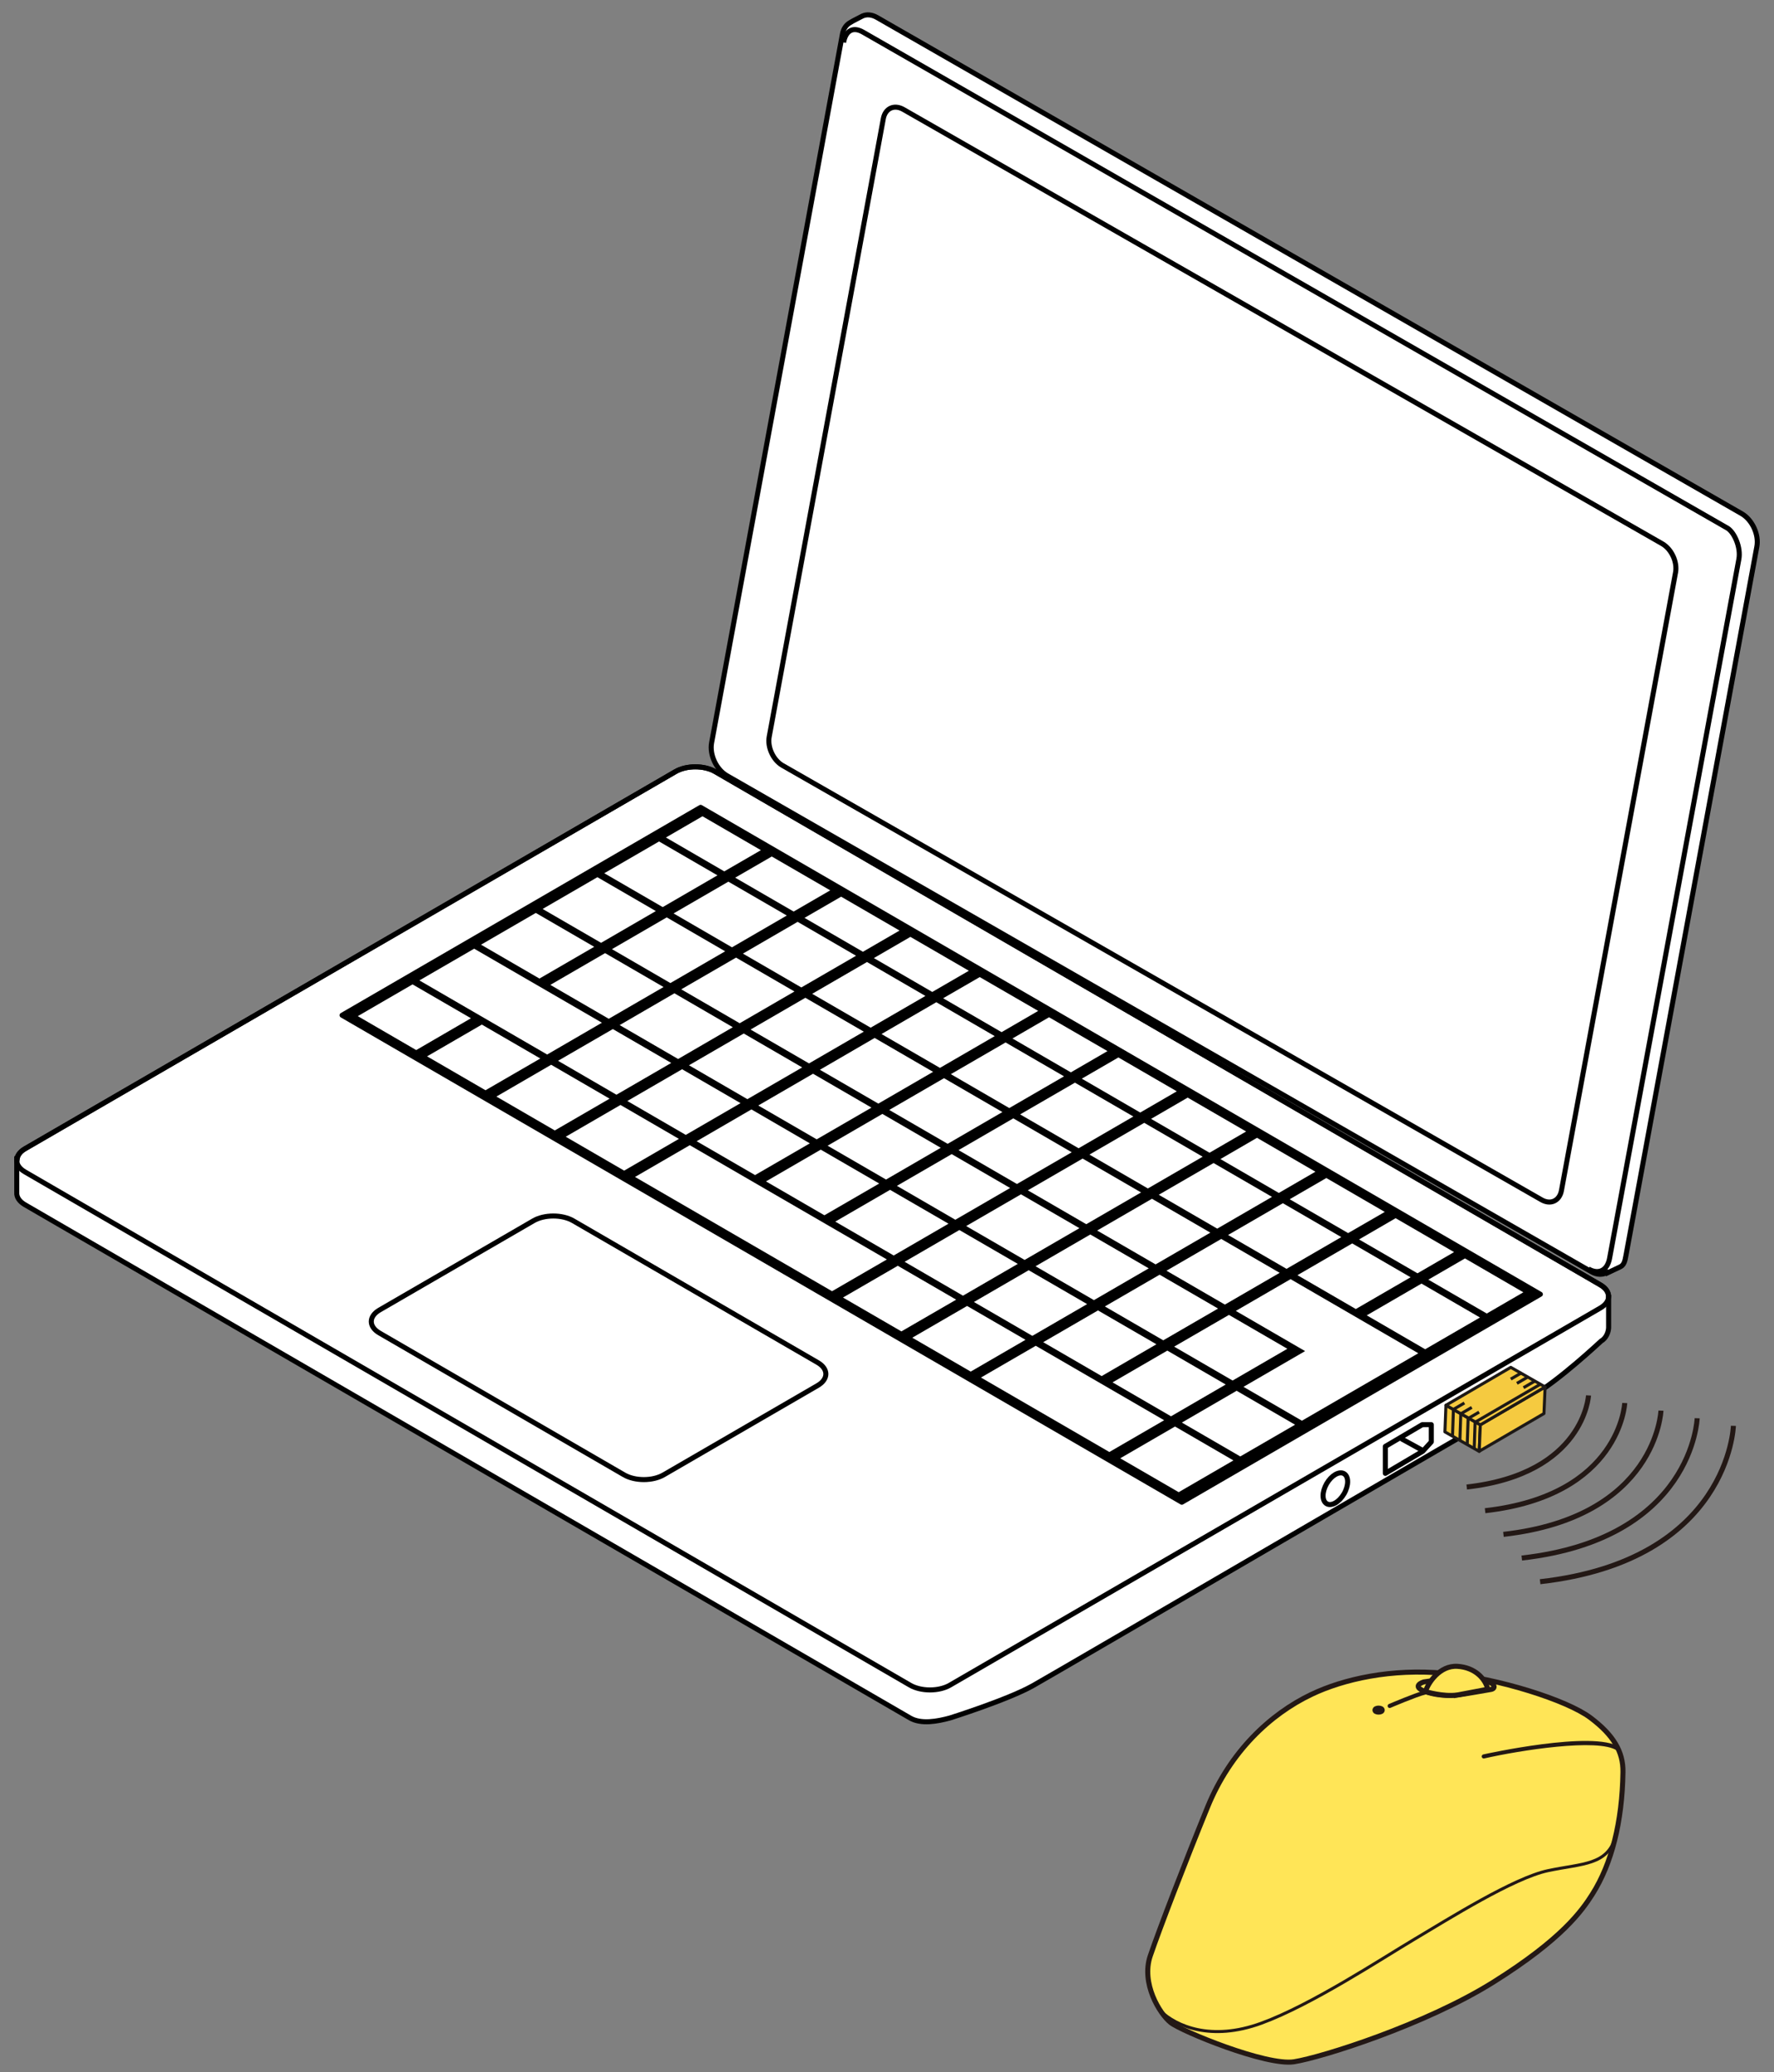 <?xml version="1.0" encoding="UTF-8"?>
<svg id="_レイヤー_1" data-name="レイヤー 1" xmlns="http://www.w3.org/2000/svg" version="1.1" viewBox="0 0 250 292">
  <rect x="0" y="0" width="250" height="292" fill="#808080" stroke="none"/>
  <g>
    <path d="M225.534,181.075l-124.745-72.333c-1.545-.899-4.054-.899-5.599,0L3.514,161.896c-.682.399-1.014.91-1.088,1.432l-.065-.004v4.731c-.044.619.34,1.253,1.153,1.723l124.74,72.334c1.548.899,3.805.49,5.607,0,0,0,8.136-2.56,11.664-4.537s66.849-38.975,70.379-40.875c3.53-1.901,9.731-7.705,9.731-7.705.749-.433,1.032-1.304,1.059-1.874v-4.37l-.019-.004c.022-.605-.343-1.208-1.141-1.672Z" fill="#fff" stroke="#000" stroke-width=".709"/>
    <g>
      <path d="M245.46,72.398L123.617,2.478c-.752-.44-1.486-.489-2.083-.216l-1.312.678-.437.257c-.514.295-.919.821-1.063,1.593l-18.437,99.875c-.314,1.693.642,3.756,2.127,4.628l121.844,69.924c.799.466,1.567.462,2.182.127l.037.067,1.809-.856c.589-.265.704-.812.858-1.655l18.443-99.874c.312-1.686-.645-3.76-2.126-4.629Z" fill="#fff" stroke="#000" stroke-width=".709"/>
      <g>
        <path d="M118.88,5.984c.309-1.689,1.343-2.267,2.761-1.444l121.847,69.92c.919.601,1.875,2.675,1.558,4.357l-18.215,98.507c-.305,1.682-1.508,2.366-2.994,1.497" fill="none" stroke="#000" stroke-width=".709"/>
        <path d="M110.259,107.865c-1.299-.761-2.131-2.57-1.859-4.036l16.082-87.107c.274-1.466,1.539-2.044,2.845-1.287l106.947,61.207c1.292.761,2.126,2.563,1.851,4.036l-16.079,87.099c-.272,1.473-1.544,2.048-2.835,1.291l-106.951-61.203Z" fill="none" stroke="#000" stroke-width=".709"/>
      </g>
    </g>
    <path d="M128.254,237.486c1.548.895,4.055.895,5.607,0l91.673-53.158c1.544-.903,1.544-2.358,0-3.253l-124.745-72.333c-1.545-.899-4.054-.899-5.599,0L3.514,161.896c-1.548.902-1.545,2.357,0,3.256l124.74,72.334Z" fill="none" stroke="#000" stroke-width=".709"/>
    <polygon points="166.544 211.705 217.075 182.396 98.734 113.777 48.207 143.075 166.544 211.705" fill="#000" stroke="#000" stroke-linejoin="round" stroke-width=".709"/>
    <path d="M87.931,207.837c1.548.903,4.054.903,5.605,0l21.684-12.577c1.551-.899,1.551-2.354,0-3.249l-34.443-19.97c-1.543-.899-4.057-.899-5.602,0l-21.69,12.574c-1.548.898-1.548,2.353,0,3.248l34.446,19.973Z" fill="#fff" stroke="#000" stroke-width=".709"/>
    <g>
      <g>
        <polygon points="50.594 142.915 58.31 138.439 66.543 143.21 58.823 147.693 50.594 142.915" fill="#000" stroke-width="0"/>
        <polygon points="50.42 143.202 58.138 138.726 66.368 143.5 58.655 147.984 50.42 143.202" fill="#fff" stroke-width="0"/>
        <polygon points="59.28 137.88 66.993 133.404 84.998 143.844 77.28 148.32 59.28 137.88" fill="#000" stroke-width="0"/>
        <polygon points="59.103 138.167 66.822 133.695 84.823 144.128 77.108 148.61 59.103 138.167" fill="#fff" stroke-width="0"/>
        <polygon points="67.957 132.845 75.68 128.365 83.912 133.139 76.194 137.622 67.957 132.845" fill="#000" stroke-width="0"/>
        <polygon points="67.789 133.131 75.508 128.656 83.738 133.43 76.021 137.906 67.789 133.131" fill="#fff" stroke-width="0"/>
        <polygon points="76.642 127.809 84.364 123.334 92.598 128.111 84.879 132.58 76.642 127.809" fill="#000" stroke-width="0"/>
        <polygon points="76.469 128.096 84.191 123.62 92.422 128.394 84.707 132.87 76.469 128.096" fill="#fff" stroke-width="0"/>
        <polygon points="85.334 122.774 93.049 118.294 101.282 123.069 93.56 127.544 85.334 122.774" fill="#000" stroke-width="0"/>
        <polygon points="85.155 123.061 92.877 118.585 101.107 123.359 93.392 127.835 85.155 123.061" fill="#fff" stroke-width="0"/>
        <polygon points="94.012 117.739 99.17 114.743 107.408 119.521 102.244 122.509 94.012 117.739" fill="#000" stroke-width="0"/>
        <polygon points="93.844 118.025 98.999 115.034 107.232 119.812 102.07 122.8 93.844 118.025" fill="#fff" stroke-width="0"/>
      </g>
      <g>
        <polygon points="60.362 148.581 68.08 144.101 76.314 148.879 68.597 153.355 60.362 148.581" fill="#000" stroke-width="0"/>
        <polygon points="60.185 148.868 67.904 144.392 76.143 149.17 68.42 153.646 60.185 148.868" fill="#fff" stroke-width="0"/>
        <polygon points="77.731 138.51 85.446 134.03 93.683 138.809 85.96 143.284 77.731 138.51" fill="#000" stroke-width="0"/>
        <polygon points="77.556 138.797 85.273 134.321 93.509 139.099 85.789 143.575 77.556 138.797" fill="#fff" stroke-width="0"/>
        <polygon points="86.411 133.471 94.13 128.995 102.369 133.773 94.649 138.249 86.411 133.471" fill="#000" stroke-width="0"/>
        <polygon points="86.24 133.762 93.959 129.286 102.192 134.064 94.474 138.54 86.24 133.762" fill="#fff" stroke-width="0"/>
        <polygon points="95.097 128.436 102.819 123.96 111.052 128.738 103.329 133.214 95.097 128.436" fill="#000" stroke-width="0"/>
        <polygon points="94.921 128.726 102.644 124.25 110.878 129.022 103.155 133.504 94.921 128.726" fill="#fff" stroke-width="0"/>
        <polygon points="103.782 123.404 108.938 120.412 117.17 125.187 112.015 128.178 103.782 123.404" fill="#000" stroke-width="0"/>
        <polygon points="103.606 123.688 108.762 120.704 116.999 125.474 111.845 128.462 103.606 123.688" fill="#fff" stroke-width="0"/>
      </g>
      <g>
        <polygon points="70.127 154.242 77.846 149.763 86.085 154.545 78.362 159.021 70.127 154.242" fill="#000" stroke-width="0"/>
        <polygon points="69.956 154.534 77.672 150.054 85.907 154.832 78.185 159.311 69.956 154.534" fill="#fff" stroke-width="0"/>
        <polygon points="78.813 149.215 86.528 144.731 94.765 149.509 87.045 153.985 78.813 149.215" fill="#000" stroke-width="0"/>
        <polygon points="78.642 149.495 86.364 145.023 94.594 149.797 86.871 154.276 78.642 149.495" fill="#fff" stroke-width="0"/>
        <polygon points="87.493 144.172 95.215 139.696 103.451 144.474 95.731 148.95 87.493 144.172" fill="#000" stroke-width="0"/>
        <polygon points="87.325 144.463 95.041 139.983 103.273 144.762 95.563 149.241 87.325 144.463" fill="#fff" stroke-width="0"/>
        <polygon points="96.182 139.136 103.898 134.661 112.134 139.439 104.411 143.915 96.182 139.136" fill="#000" stroke-width="0"/>
        <polygon points="96.003 139.424 103.726 134.952 111.959 139.726 104.24 144.202 96.003 139.424" fill="#fff" stroke-width="0"/>
        <polygon points="104.864 134.101 112.581 129.625 120.817 134.403 113.1 138.879 104.864 134.101" fill="#000" stroke-width="0"/>
        <polygon points="104.696 134.389 112.407 129.913 120.639 134.691 112.926 139.159 104.696 134.389" fill="#fff" stroke-width="0"/>
        <polygon points="113.548 129.062 118.709 126.075 126.938 130.852 121.782 133.84 113.548 129.062" fill="#000" stroke-width="0"/>
        <polygon points="113.374 129.353 118.536 126.366 126.767 131.14 121.606 134.131 113.374 129.353" fill="#fff" stroke-width="0"/>
      </g>
      <g>
        <polygon points="79.898 159.912 87.617 155.436 95.846 160.206 88.132 164.686 79.898 159.912" fill="#000" stroke-width="0"/>
        <polygon points="79.724 160.195 87.442 155.719 95.675 160.498 87.959 164.974 79.724 160.195" fill="#fff" stroke-width="0"/>
        <polygon points="88.584 154.87 96.302 150.394 104.532 155.175 96.816 159.647 88.584 154.87" fill="#000" stroke-width="0"/>
        <polygon points="88.407 155.16 96.126 150.684 104.36 155.462 96.642 159.938 88.407 155.16" fill="#fff" stroke-width="0"/>
        <polygon points="97.267 149.841 104.98 145.358 113.215 150.136 105.502 154.615 97.267 149.841" fill="#000" stroke-width="0"/>
        <polygon points="97.093 150.125 104.812 145.649 113.048 150.427 105.325 154.903 97.093 150.125" fill="#fff" stroke-width="0"/>
        <polygon points="105.95 144.799 113.672 140.33 121.901 145.104 114.185 149.576 105.95 144.799" fill="#000" stroke-width="0"/>
        <polygon points="105.773 145.09 113.495 140.614 121.73 145.388 114.011 149.864 105.773 145.09" fill="#fff" stroke-width="0"/>
        <polygon points="114.638 139.764 122.349 135.288 130.586 140.065 122.864 144.541 114.638 139.764" fill="#000" stroke-width="0"/>
        <polygon points="114.459 140.054 122.181 135.575 130.413 140.356 122.696 144.828 114.459 140.054" fill="#fff" stroke-width="0"/>
        <polygon points="123.319 134.728 128.473 131.74 136.712 136.515 131.556 139.506 123.319 134.728" fill="#000" stroke-width="0"/>
        <polygon points="123.148 135.019 128.299 132.031 136.536 136.805 131.38 139.793 123.148 135.019" fill="#fff" stroke-width="0"/>
      </g>
      <g>
        <polygon points="89.666 165.574 97.388 161.098 125.153 177.2 117.436 181.679 89.666 165.574" fill="#000" stroke-width="0"/>
        <polygon points="89.489 165.865 97.208 161.389 124.982 177.491 117.257 181.967 89.489 165.865" fill="#fff" stroke-width="0"/>
        <polygon points="98.349 160.539 106.068 156.066 114.302 160.837 106.584 165.313 98.349 160.539" fill="#000" stroke-width="0"/>
        <polygon points="98.175 160.829 105.894 156.346 114.126 161.128 106.407 165.6 98.175 160.829" fill="#fff" stroke-width="0"/>
        <polygon points="107.035 155.504 114.754 151.028 122.987 155.802 115.267 160.278 107.035 155.504" fill="#000" stroke-width="0"/>
        <polygon points="106.859 155.794 114.577 151.318 122.812 156.093 115.093 160.565 106.859 155.794" fill="#fff" stroke-width="0"/>
        <polygon points="115.715 150.468 123.434 145.992 131.673 150.763 123.953 155.242 115.715 150.468" fill="#000" stroke-width="0"/>
        <polygon points="115.544 150.759 123.26 146.275 131.495 151.053 123.778 155.529 115.544 150.759" fill="#fff" stroke-width="0"/>
        <polygon points="124.401 145.433 132.123 140.957 140.356 145.727 132.638 150.207 124.401 145.433" fill="#000" stroke-width="0"/>
        <polygon points="124.225 145.724 131.948 141.24 140.181 146.018 132.462 150.494 124.225 145.724" fill="#fff" stroke-width="0"/>
        <polygon points="133.09 140.398 138.241 137.406 146.474 142.176 141.319 145.172 133.09 140.398" fill="#000" stroke-width="0"/>
        <polygon points="132.91 140.681 138.07 137.697 146.306 142.464 141.148 145.459 132.91 140.681" fill="#fff" stroke-width="0"/>
      </g>
      <g>
        <polygon points="108.12 166.204 115.842 161.729 124.068 166.499 116.349 170.979 108.12 166.204" fill="#000" stroke-width="0"/>
        <polygon points="107.946 166.491 115.664 162.015 123.901 166.79 116.178 171.265 107.946 166.491" fill="#fff" stroke-width="0"/>
        <polygon points="116.797 161.169 124.519 156.693 132.754 161.468 125.035 165.943 116.797 161.169" fill="#000" stroke-width="0"/>
        <polygon points="116.629 161.46 124.348 156.98 132.577 161.754 124.864 166.23 116.629 161.46" fill="#fff" stroke-width="0"/>
        <polygon points="125.483 156.134 133.202 151.658 141.437 156.428 133.715 160.908 125.483 156.134" fill="#000" stroke-width="0"/>
        <polygon points="125.315 156.421 133.034 151.945 141.263 156.719 133.547 161.195 125.315 156.421" fill="#fff" stroke-width="0"/>
        <polygon points="134.167 151.098 141.885 146.623 150.123 151.393 142.404 155.873 134.167 151.098" fill="#000" stroke-width="0"/>
        <polygon points="133.999 151.378 141.711 146.909 149.948 151.684 142.233 156.156 133.999 151.378" fill="#fff" stroke-width="0"/>
        <polygon points="142.852 146.059 148.012 143.068 156.245 147.842 151.086 150.833 142.852 146.059" fill="#000" stroke-width="0"/>
        <polygon points="142.681 146.35 147.835 143.359 156.071 148.129 150.91 151.124 142.681 146.35" fill="#fff" stroke-width="0"/>
      </g>
      <g>
        <polygon points="117.883 171.866 125.606 167.39 133.842 172.164 126.12 176.64 117.883 171.866" fill="#000" stroke-width="0"/>
        <polygon points="117.711 172.157 125.43 167.681 133.668 172.452 125.946 176.932 117.711 172.157" fill="#fff" stroke-width="0"/>
        <polygon points="126.568 166.835 134.293 162.355 142.524 167.129 134.806 171.609 126.568 166.835" fill="#000" stroke-width="0"/>
        <polygon points="126.397 167.118 134.116 162.646 142.351 167.42 134.629 171.896 126.397 167.118" fill="#fff" stroke-width="0"/>
        <polygon points="135.254 161.795 142.976 157.324 151.208 162.094 143.486 166.57 135.254 161.795" fill="#000" stroke-width="0"/>
        <polygon points="135.081 162.083 142.799 157.607 151.034 162.385 143.312 166.857 135.081 162.083" fill="#fff" stroke-width="0"/>
        <polygon points="143.937 156.76 151.656 152.284 159.895 157.059 152.172 161.53 143.937 156.76" fill="#000" stroke-width="0"/>
        <polygon points="143.763 157.048 151.485 152.576 159.717 157.346 152 161.822 143.763 157.048" fill="#fff" stroke-width="0"/>
        <polygon points="152.623 151.725 157.777 148.734 166.016 153.511 160.86 156.499 152.623 151.725" fill="#000" stroke-width="0"/>
        <polygon points="152.452 152.012 157.609 149.024 165.84 153.795 160.684 156.787 152.452 152.012" fill="#fff" stroke-width="0"/>
      </g>
      <g>
        <polygon points="118.97 182.567 126.692 178.091 134.921 182.865 127.202 187.338 118.97 182.567" fill="#000" stroke-width="0"/>
        <polygon points="118.797 182.858 126.52 178.382 134.75 183.157 127.028 187.629 118.797 182.858" fill="#fff" stroke-width="0"/>
        <polygon points="127.65 177.532 135.372 173.053 143.606 177.83 135.888 182.306 127.65 177.532" fill="#000" stroke-width="0"/>
        <polygon points="127.482 177.819 135.198 173.343 143.433 178.117 135.708 182.597 127.482 177.819" fill="#fff" stroke-width="0"/>
        <polygon points="136.336 172.496 144.058 168.02 152.29 172.792 144.571 177.267 136.336 172.496" fill="#000" stroke-width="0"/>
        <polygon points="136.158 172.784 143.881 168.312 152.116 173.082 144.397 177.558 136.158 172.784" fill="#fff" stroke-width="0"/>
        <polygon points="145.019 167.461 152.741 162.985 160.976 167.756 153.257 172.232 145.019 167.461" fill="#000" stroke-width="0"/>
        <polygon points="144.845 167.748 152.567 163.273 160.804 168.047 153.081 172.523 144.845 167.748" fill="#fff" stroke-width="0"/>
        <polygon points="153.705 162.426 161.427 157.947 169.659 162.721 161.937 167.197 153.705 162.426" fill="#000" stroke-width="0"/>
        <polygon points="153.529 162.713 161.251 158.237 169.485 163.012 161.763 167.487 153.529 162.713" fill="#fff" stroke-width="0"/>
        <polygon points="162.389 157.387 167.548 154.395 175.787 159.177 170.623 162.161 162.389 157.387" fill="#000" stroke-width="0"/>
        <polygon points="162.214 157.678 167.374 154.683 175.61 159.457 170.452 162.452 162.214 157.678" fill="#fff" stroke-width="0"/>
      </g>
      <g>
        <polygon points="128.739 188.233 136.457 183.757 144.695 188.535 136.973 193.004 128.739 188.233" fill="#000" stroke-width="0"/>
        <polygon points="128.564 188.52 136.286 184.044 144.52 188.814 136.797 193.294 128.564 188.52" fill="#fff" stroke-width="0"/>
        <polygon points="137.424 183.198 145.146 178.718 153.372 183.492 145.657 187.968 137.424 183.198" fill="#000" stroke-width="0"/>
        <polygon points="137.25 183.485 144.967 179.009 153.204 183.783 145.482 188.259 137.25 183.485" fill="#fff" stroke-width="0"/>
        <polygon points="146.105 178.163 153.827 173.683 162.058 178.464 154.342 182.933 146.105 178.163" fill="#000" stroke-width="0"/>
        <polygon points="145.933 178.449 153.652 173.973 161.886 178.744 154.163 183.224 145.933 178.449" fill="#fff" stroke-width="0"/>
        <polygon points="154.79 173.127 162.512 168.647 170.741 173.422 163.019 177.898 154.79 173.127" fill="#000" stroke-width="0"/>
        <polygon points="154.616 173.414 162.338 168.938 170.57 173.712 162.851 178.188 154.616 173.414" fill="#fff" stroke-width="0"/>
        <polygon points="163.476 168.088 171.198 163.612 179.427 168.386 171.711 172.862 163.476 168.088" fill="#000" stroke-width="0"/>
        <polygon points="163.299 168.375 171.021 163.903 179.256 168.673 171.537 173.149 163.299 168.375" fill="#fff" stroke-width="0"/>
        <polygon points="172.159 163.053 177.316 160.061 185.552 164.835 180.389 167.827 172.159 163.053" fill="#000" stroke-width="0"/>
        <polygon points="171.985 163.343 177.144 160.348 185.374 165.127 180.217 168.118 171.985 163.343" fill="#fff" stroke-width="0"/>
      </g>
      <g>
        <polygon points="147.192 188.859 154.909 184.384 163.146 189.162 155.424 193.638 147.192 188.859" fill="#000" stroke-width="0"/>
        <polygon points="147.015 189.15 154.734 184.674 162.967 189.445 155.25 193.928 147.015 189.15" fill="#fff" stroke-width="0"/>
        <polygon points="155.875 183.828 163.597 179.348 171.828 184.126 164.11 188.602 155.875 183.828" fill="#000" stroke-width="0"/>
        <polygon points="155.701 184.112 163.42 179.639 171.655 184.41 163.933 188.886 155.701 184.112" fill="#fff" stroke-width="0"/>
        <polygon points="164.558 178.789 172.28 174.309 180.512 179.091 172.79 183.567 164.558 178.789" fill="#000" stroke-width="0"/>
        <polygon points="164.385 179.076 172.103 174.6 180.338 179.375 172.616 183.851 164.385 179.076" fill="#fff" stroke-width="0"/>
        <polygon points="173.241 173.75 180.96 169.278 189.198 174.056 181.476 178.524 173.241 173.75" fill="#000" stroke-width="0"/>
        <polygon points="173.066 174.041 180.789 169.565 189.021 174.339 181.303 178.815 173.066 174.041" fill="#fff" stroke-width="0"/>
        <polygon points="181.927 168.714 187.081 165.73 195.319 170.501 190.159 173.496 181.927 168.714" fill="#000" stroke-width="0"/>
        <polygon points="181.746 169.006 186.913 166.014 195.149 170.792 189.985 173.776 181.746 169.006" fill="#fff" stroke-width="0"/>
      </g>
      <g>
        <polygon points="138.416 193.847 146.138 189.367 164.225 199.863 156.506 204.335 138.416 193.847" fill="#000" stroke-width="0"/>
        <polygon points="138.241 194.133 145.964 189.657 164.057 200.15 156.335 204.626 138.241 194.133" fill="#fff" stroke-width="0"/>
        <polygon points="156.953 194.525 164.676 190.049 172.91 194.823 165.192 199.303 156.953 194.525" fill="#000" stroke-width="0"/>
        <polygon points="156.786 194.813 164.505 190.337 172.734 195.115 165.024 199.594 156.786 194.813" fill="#fff" stroke-width="0"/>
        <polygon points="165.639 189.486 173.362 185.014 181.597 189.792 173.875 194.264 165.639 189.486" fill="#000" stroke-width="0"/>
        <polygon points="165.467 189.777 173.189 185.305 181.42 190.079 173.704 194.555 165.467 189.777" fill="#fff" stroke-width="0"/>
        <polygon points="183.008 179.415 190.731 174.939 198.96 179.717 191.241 184.193 183.008 179.415" fill="#000" stroke-width="0"/>
        <polygon points="182.841 179.706 190.56 175.231 198.789 180.001 191.067 184.477 182.841 179.706" fill="#fff" stroke-width="0"/>
        <polygon points="191.693 174.38 196.852 171.393 205.086 176.163 199.927 179.158 191.693 174.38" fill="#000" stroke-width="0"/>
        <polygon points="191.521 174.671 196.678 171.676 204.913 176.454 199.759 179.442 191.521 174.671" fill="#fff" stroke-width="0"/>
      </g>
      <g>
        <polygon points="158.043 205.223 165.761 200.747 173.996 205.521 166.277 210 158.043 205.223" fill="#000" stroke-width="0"/>
        <polygon points="157.867 205.513 165.59 201.034 173.819 205.812 166.106 210.288 157.867 205.513" fill="#fff" stroke-width="0"/>
        <polygon points="166.728 200.187 174.444 195.711 182.679 200.489 174.961 204.965 166.728 200.187" fill="#000" stroke-width="0"/>
        <polygon points="166.554 200.478 174.271 195.998 182.508 200.78 174.786 205.252 166.554 200.478" fill="#fff" stroke-width="0"/>
        <polygon points="182.042 179.975 174.332 184.451 184.094 190.117 175.409 195.152 183.646 199.929 200.05 190.418 182.042 179.975" fill="#000" stroke-width="0"/>
        <polygon points="181.874 180.266 174.155 184.742 183.919 190.407 175.236 195.443 183.472 200.217 199.874 190.71 181.874 180.266" fill="#fff" stroke-width="0"/>
        <polygon points="192.783 185.081 200.497 180.606 208.734 185.383 201.015 189.859 192.783 185.081" fill="#000" stroke-width="0"/>
        <polygon points="192.607 185.368 200.325 180.892 208.563 185.671 200.841 190.146 192.607 185.368" fill="#fff" stroke-width="0"/>
        <polygon points="201.463 180.046 206.62 177.054 214.852 181.829 209.698 184.823 201.463 180.046" fill="#000" stroke-width="0"/>
        <polygon points="201.288 180.337 206.452 177.345 214.678 182.119 209.521 185.111 201.288 180.337" fill="#fff" stroke-width="0"/>
      </g>
    </g>
    <polygon points="211.922 197.751 211.922 193.961 205.981 197.411 205.981 201.208 211.922 197.751" fill="#fff" stroke="#000" stroke-linecap="round" stroke-linejoin="round" stroke-width=".709"/>
    <polygon points="200.499 204.524 201.705 203.2 201.705 200.772 200.427 200.776 195.228 203.838 195.228 207.635 200.499 204.524" fill="#fff" stroke="#000" stroke-linecap="round" stroke-linejoin="round" stroke-width=".709"/>
    <path d="M189.408,207.681c.676.392.681,1.656.005,2.827-.675,1.168-1.772,1.802-2.45,1.406-.679-.392-.681-1.656-.006-2.828.675-1.167,1.775-1.797,2.451-1.406Z" fill="#fff" stroke="#000" stroke-linecap="round" stroke-linejoin="round" stroke-width=".709"/>
    <line x1="208.712" y1="196.005" x2="211.588" y2="197.583" fill="#fff" stroke="#000" stroke-linecap="round" stroke-linejoin="round" stroke-width=".709"/>
    <line x1="197.601" y1="202.819" x2="200.477" y2="204.397" fill="#fff" stroke="#000" stroke-linecap="round" stroke-linejoin="round" stroke-width=".709"/>
  </g>
  <g>
    <path d="M223.86,196.654s-.591,11.039-17.16,12.908" fill="none" stroke="#231815" stroke-linejoin="round" stroke-width=".709"/>
    <path d="M228.965,197.725s-.582,13.018-19.679,15.173" fill="none" stroke="#231815" stroke-linejoin="round" stroke-width=".709"/>
    <path d="M234.069,198.796s-.572,14.997-22.198,17.437" fill="none" stroke="#231815" stroke-linejoin="round" stroke-width=".709"/>
    <path d="M239.173,199.867s-.563,16.976-24.718,19.702" fill="none" stroke="#231815" stroke-linejoin="round" stroke-width=".709"/>
    <path d="M244.278,200.938s-.553,18.956-27.237,21.966" fill="none" stroke="#231815" stroke-linejoin="round" stroke-width=".709"/>
  </g>
  <g>
    <g>
      <polygon points="208.464 204.543 203.624 201.79 203.768 198.041 208.608 200.794 208.464 204.543" fill="#f5ca40" stroke="#1d1916" stroke-linejoin="round" stroke-width=".425"/>
      <polygon points="217.583 199.206 208.458 204.522 208.618 200.783 217.743 195.467 217.583 199.206" fill="#f5ca40" stroke="#1d1916" stroke-linejoin="round" stroke-width=".425"/>
      <polygon points="203.774 198.033 208.618 200.798 217.749 195.458 212.905 192.694 203.774 198.033" fill="#f5ca40" stroke="#1d1916" stroke-linejoin="round" stroke-width=".425"/>
    </g>
    <polyline points="206.764 203.671 206.893 199.907 208.439 199.006" fill="none" stroke="#1d1916" stroke-linejoin="round" stroke-width=".425"/>
    <polyline points="207.748 204.192 207.878 200.428 217.079 195.076" fill="none" stroke="#1d1916" stroke-linejoin="round" stroke-width=".425"/>
    <polyline points="205.734 203.004 205.863 199.24 207.409 198.339" fill="none" stroke="#1d1916" stroke-linejoin="round" stroke-width=".425"/>
    <polyline points="204.694 202.384 204.823 198.62 206.369 197.72" fill="none" stroke="#1d1916" stroke-linejoin="round" stroke-width=".425"/>
    <g>
      <line x1="214.7" y1="195.561" x2="216.246" y2="194.661" fill="none" stroke="#1d1916" stroke-linejoin="round" stroke-width=".425"/>
      <line x1="213.771" y1="194.952" x2="215.317" y2="194.051" fill="none" stroke="#1d1916" stroke-linejoin="round" stroke-width=".425"/>
      <line x1="212.906" y1="194.348" x2="214.451" y2="193.448" fill="none" stroke="#1d1916" stroke-linejoin="round" stroke-width=".425"/>
    </g>
  </g>
  <g>
    <path d="M184.82,238.784c-5.83,2.782-11.46,8.083-14.632,15.86s-6.753,17.087-8.083,20.976c-1.33,3.888,1.33,8.186,2.865,9.413,1.535,1.228,13.506,6.139,17.394,5.525,3.888-.614,18.52-5.218,28.138-11.255,9.618-6.037,12.425-10.017,13.916-12.381,2.704-4.289,4.189-10.126,4.297-17.19.044-2.866-1.33-5.218-4.604-7.674-3.274-2.456-12.892-5.525-20.464-6.242-7.572-.716-14.325.819-18.827,2.967Z" fill="#ffe557" stroke="#231815" stroke-miterlimit="10" stroke-width=".709"/>
    <path d="M209.099,247.82c-.132,0-.252-.091-.283-.226-.036-.156.062-.312.218-.348.155-.035,15.584-3.464,19.163-1.028.133.09.167.271.077.403-.09.133-.27.167-.403.077-2.623-1.783-13.736-.019-18.708,1.114-.022.005-.043.008-.065.008Z" fill="#231815" stroke-width="0"/>
    <path d="M195.839,240.703c-.113,0-.22-.066-.267-.176-.063-.148.005-.318.152-.381s3.62-1.549,5.008-1.908c.155-.04.313.053.354.208.04.155-.053.314-.208.354-1.345.349-4.889,1.865-4.925,1.88-.037.016-.076.024-.114.024Z" fill="#231815" stroke-width="0"/>
    <path d="M202.674,236.726l-2.048.307s-1.894.589.256,1.357,4.224.512,4.685.461,4.429-.742,4.429-.742c.896-.102.666-.845-.333-1.101s-3.379-.589-6.989-.282Z" fill="none" stroke="#231815" stroke-miterlimit="10" stroke-width=".709"/>
    <path d="M205.362,238.873l4.301-.816c-.333-1.459-1.766-3.072-4.275-3.226s-4.147,2.355-4.506,3.558c0,0,2.482.761,4.48.483Z" fill="#ffe557" stroke="#231815" stroke-miterlimit="10" stroke-width=".709"/>
    <ellipse cx="194.277" cy="241.001" rx=".512" ry=".282" fill="none" stroke="#231815" stroke-miterlimit="10" stroke-width=".709"/>
    <path d="M163.576,283.426c2.17,2.087,7.073,4.295,14.172,1.701s16.93-9.079,21.641-11.878,13.926-8.602,18.773-9.626c4.847-1.024,8.371-.737,9.511-4.806" fill="none" stroke="#231815" stroke-miterlimit="10" stroke-width=".425"/>
  </g>
</svg>